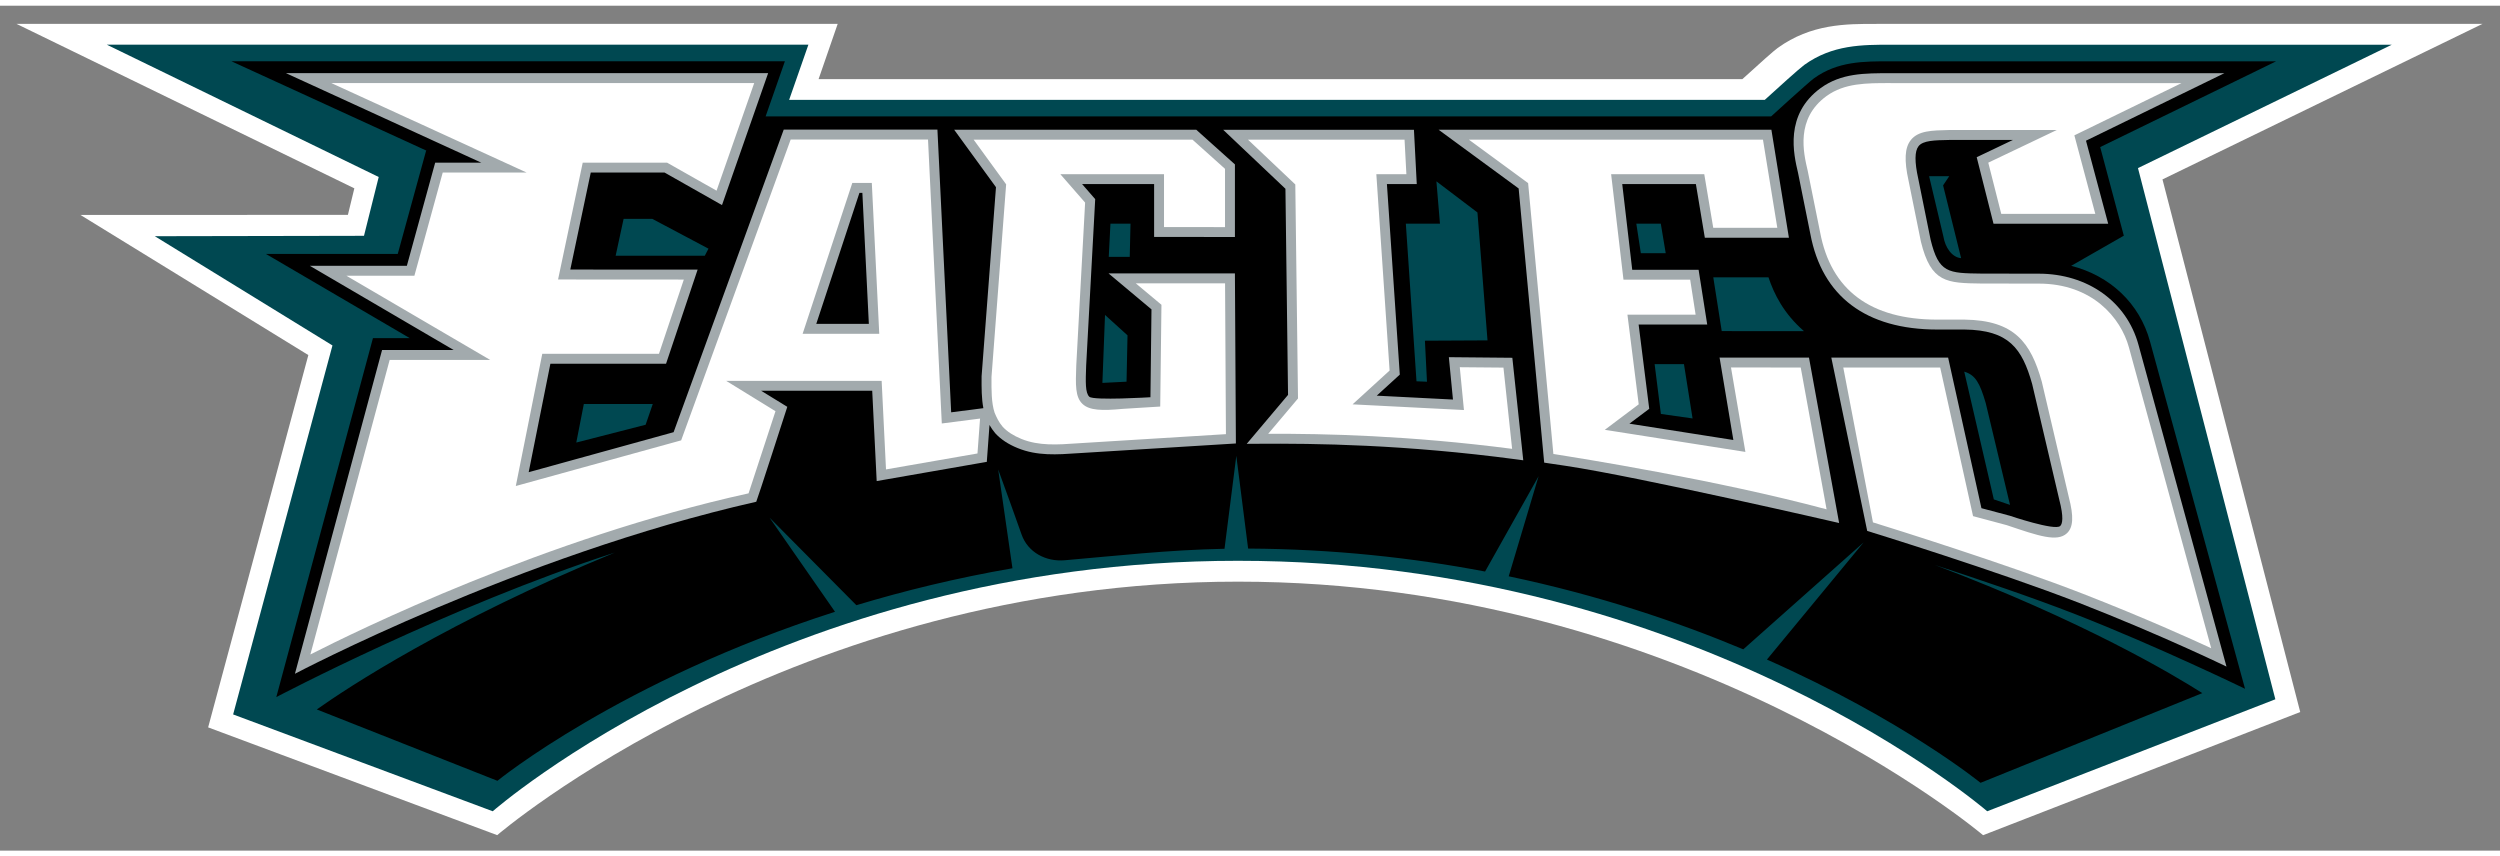 <svg xmlns="http://www.w3.org/2000/svg" heiht="97.39" width="296" viewBox="0 0 300 101.39">
 <rect x="0" y="0" width="300" height="101.39" fill="#808080" stroke="none"/>
 <g transform="matrix(1.333 0 0 -1.333 -257.51 575.24)">
  <g>
   <path d="m362.1 429.9c-2.754 6e-3 -5.87 7e-3 -8.89-2.167-0.38-0.279-1.438-1.224-3.177-2.804l-83.162-4e-3 1.722 4.98h-73.932l30.419-14.808-0.58-2.389-24.077-6e-3 20.516-12.615-9.021-33.515 26.022-9.702s26.537 22.82 66.687 22.82c40.157 0 67.076-22.825 67.076-22.825 4e-3 -6e-3 28.55 11.089 28.55 11.089l-12.401 47.947 28.808 14h-54.561" fill="#fff"/>
   <path d="m264.22 423.06 1.735 4.969h-63.156l24.474-11.912-1.325-5.294-18.831-0.035 15.993-9.835-8.942-33.216 23.37-8.717s25.688 22.548 67.084 22.548 67.451-22.548 67.451-22.548l25.941 10.081-12.368 47.818 22.851 11.107h-45.086c-2.594 2e-3 -5.27 4e-3 -7.808-1.82-0.458-0.336-2.488-2.173-3.555-3.146h-87.829" fill="#004851"/>
   <path transform="matrix(.75 0 0 -.75 193.14 431.43)" d="m27.824 6.521 23.443 10.744h-0.068l-3.402 12.385h-15.824l17.266 10.107h-4.42l-11.6 43.086s20.599-10.857 40.631-17.348c-20.03 8.258-31.993 16.157-35.771 18.83l21.68 8.566s14.752-12.029 40.521-20.289l-7.857-11.297 10.422 10.508c5.745-1.735 12.003-3.267 18.734-4.434l-1.713-11.855c0.802 2.196 2.264 6.237 2.801 7.783 0.751 2.168 2.929 3.305 5.176 3.113 6.089-0.524 12.468-1.25 19.189-1.381l1.416-11.154 1.418 11.129c10.224 0.054 19.738 1.099 28.441 2.758l6.424-11.441-3.586 12.012c10.763 2.264 20.212 5.447 28.154 8.768l14.441-12.832-11.602 14.057c16.414 7.271 25.639 14.797 25.639 14.797l26.621-10.768c-3.424-2.183-14.218-8.631-32.092-15.377 5.188 1.696 11.761 3.917 16.834 5.898 9.781 3.812 20.385 8.959 20.385 8.959l-11.4-41.672c-1.258-4.607-4.812-7.912-9.469-9.096l6.32-3.617-2.836-10.637 21.121-10.295h-46.248c-3.283-0.003-6.383-0.009-9.238 2.049-0.665 0.485-5.135 4.568-5.135 4.568h-120.69l2.316-6.625h-66.447zm203.78 13.797h2.418l-0.738 1.105 2.164 8.736c-1.117-0.096-1.916-1.308-2.123-2.58l-1.721-7.262zm-59.137 0.621 4.926 3.736 1.207 15.352-7.512 0.039 0.246 4.924-1.258-0.053-1.279-18.92h4.096l-0.426-5.078zm-97.561 4.502h3.443l6.744 3.578-0.443 0.852h-10.701l0.957-4.43zm58.436 0.576h2.408l-0.094 3.988h-2.518l0.203-3.988zm63.119 0h2.938l0.592 3.549h-2.986l-0.543-3.549zm9.238 6.439h6.625v0.002c0.662 1.984 1.823 4.347 4.26 6.461l-9.871-0.006-1.014-6.457zm-73.01 4.516 2.701 2.449-0.117 5.564-2.898 0.146 0.314-8.16zm65.971 5.904h3.519l1.035 6.521-3.803-0.539-0.752-5.982zm37.162 0.906c1.349 0.391 1.881 1.378 2.58 3.777l2.916 12.215-1.945-0.66-3.551-15.332zm-165.69 3.885h8.273l-0.855 2.486-8.324 2.137 0.906-4.623z"/>
   <path transform="matrix(.75 0 0 -.75 193.14 431.43)" d="m34.381 7.953 23.443 10.742h-5.535l-3.4 12.383h-11.639l17.264 10.107h-8.6l-10.459 38.859s26.879-14.185 55.373-20.648c0.052-0.012 3.725-11.393 3.725-11.393l-3.143-1.932h13.336l0.537 10.844 13.217-2.307 0.324-4.428c0.189 0.337 0.416 0.672 0.699 1.004 0.684 0.741 1.557 1.312 2.68 1.77 2.338 0.96 4.723 0.79 7.248 0.615-0.005 0 18.947-1.168 18.947-1.168l-0.117-20.414h-15.17l5.156 4.318-0.125 10.547s-6.831 0.419-7.338-0.061c-0.495-0.465-0.45-1.768-0.379-3.732l1.086-19.986-1.574-1.807h8.646v6.344l9.699 0.008v-8.713l-4.637-4.158h-29.059l5.016 6.893-1.727 22.693v0.023 0.049c-0.009 1.329-0.011 2.588 0.213 3.76l-3.865 0.498-1.65-33.932h-18.449l-13.217 36.316-17.396 4.803 2.607-13.023h13.883l3.789-11.293-15.283-0.008 2.457-11.646h8.852l6.9 3.908 5.537-15.836h-57.873zm192.61 0.004c-3.173-0.003-5.918-0.006-8.396 1.779-4.371 3.192-3.255 7.925-2.719 10.199-0.005-0.02 1.473 7.312 1.473 7.312 1.403 7.504 6.679 11.479 15.254 11.479h3.268c5.304 0.066 6.897 2.255 8.104 6.543-0.005-0.027 3.248 13.852 3.248 13.852 0.571 2.193 0.379 2.944 0.115 3.188-0.645 0.598-6.061-1.238-6.061-1.238-0.029-0.009-2.465-0.661-3.391-0.902l-3.998-18.072h-14.021l4.307 20.801c0.155 0.047 15.621 4.812 25.471 8.654 9.85 3.84 17.654 7.629 17.654 7.629l-10.566-38.631c-1.42-5.186-6.121-8.529-11.979-8.529l-6.836-0.01c-4.061-0.049-5.153-0.061-6.135-4.08 0.005 0.025-1.48-7.307-1.48-7.307-0.45-2.028-0.437-3.306 0.035-3.906 0.541-0.687 1.915-0.714 3.65-0.746l0.076-0.006h7.606l-4.352 2.076 2.018 7.986h13.764l-2.664-9.969 16.611-8.102h-40.055zm-80.123 6.789 7.477 7.082 0.312 24.742-4.957 5.875 1.289-0.008c6.904-0.054 17.64 0.079 31.152 1.881l0.75 0.102-1.311-12.305-7.619-0.072 0.492 5.086-9.148-0.467 2.766-2.525-1.545-22.869h3.582l-0.338-6.521h-22.902zm25.865 0 9.604 7.045 3.022 32.447 0.047 0.463 0.461 0.07 2.106 0.312c8.917 1.341 32.832 6.865 32.832 6.865l-3.619-19.854h-0.002l-10.729-0.004 1.654 9.895-12.477-1.961 2.379-1.783-1.273-10.113h8.234l-1.035-6.576h-7.967l-1.199-10.287h8.84l1.074 6.441h10.092l-2.102-12.961h-39.941zm-69.521 7.572h0.352l0.777 15.727h-6.311l5.182-15.727z" fill="#a2aaad"/>
   <path transform="matrix(.75 0 0 -.75 193.14 431.43)" d="m39.822 9.141 23.443 10.74h-10.07l-3.4 12.385h-8.166l17.266 10.109h-12.07l-9.516 35.352c5.405-2.759 28.271-13.984 52.596-19.34l3.232-9.859-5.918-3.643h18.66l0.523 10.629 10.98-1.914 0.309-4.188v-0.002l-4.592 0.59-1.654-34.08h-16.486l-13.145 36.107-19.846 5.479 3.176-15.869h14.006l2.984-8.91-15.094-0.01 2.959-14.021h10.129l5.936 3.361 4.518-12.916h-50.76zm187.17 0.004c-2.968-0.005-5.538-0.006-7.701 1.555-3.731 2.72-2.773 6.785-2.254 8.982 0 0 1.48 7.33 1.48 7.34 1.302 6.975 6.045 10.512 14.086 10.512h3.272c6.005 0.084 7.938 2.778 9.252 7.438 0 0 3.251 13.878 3.246 13.865 0.606 2.326 0.539 3.626-0.227 4.34-1.162 1.085-3.415 0.32-7.148-0.947 0 0-0.104-0.034-0.062-0.021l-4.057-1.086-3.945-17.836h-11.631l3.562 18.584c2.309 0.714 16.121 5.035 25.211 8.574 7.475 2.919 13.07 5.455 15.389 6.533-1.775-6.486-9.879-36.117-9.879-36.117-0.967-3.529-4.386-7.65-10.832-7.65l-6.848-0.008c-4.169-0.057-6.072-0.076-7.283-5.014 0 0-1.487-7.327-1.482-7.314-0.544-2.461-0.465-3.968 0.264-4.891 0.891-1.127 2.506-1.16 4.559-1.207h0.092 12.869l-8.219 3.918 1.557 6.144h11.289l-2.512-9.422 12.861-6.271h-34.908zm-110.07 6.791 3.9 5.361s-1.758 23.128-1.758 23.115c-0.009 1.59-0.02 3.095 0.371 4.289 0.219 0.524 0.495 1.139 0.975 1.697 0.549 0.591 1.282 1.063 2.242 1.457 2.085 0.852 4.334 0.697 6.719 0.529l17.832-1.102-0.104-18.104h-10.717l3.082 2.576-0.148 12.215s-4.504 0.277-4.484 0.277c-2.488 0.231-4 0.208-4.842-0.59-0.886-0.837-0.836-2.266-0.75-4.639l1.061-19.529-2.973-3.41h12.443v6.346l7.322 0.006v-6.996l-3.902-3.5h-26.27zm32.932 0 5.676 5.375 0.324 25.689-3.578 4.24c6.813-0.025 16.858 0.195 29.277 1.805l-1.039-9.75-5.242-0.047 0.5 5.139-13.367-0.682 4.443-4.059-1.592-23.566h3.606l-0.219-4.144h-18.789zm26.514 0 7.107 5.213 3.031 32.516c2.939 0.458 19.591 3.099 32.793 6.641l-3.103-17.018-8.371-0.014 1.73 10.141-16.875-2.654 4.068-3.059-1.352-10.762h8.184l-0.654-4.201h-8.006l-1.482-12.658h11.18l1.078 6.436h7.689l-1.721-10.58h-35.297zm-74.012 5.191h2.342l0.893 18.109h-9.197l5.963-18.109z" fill="#fff"/>
  </g>
 </g>
</svg>
